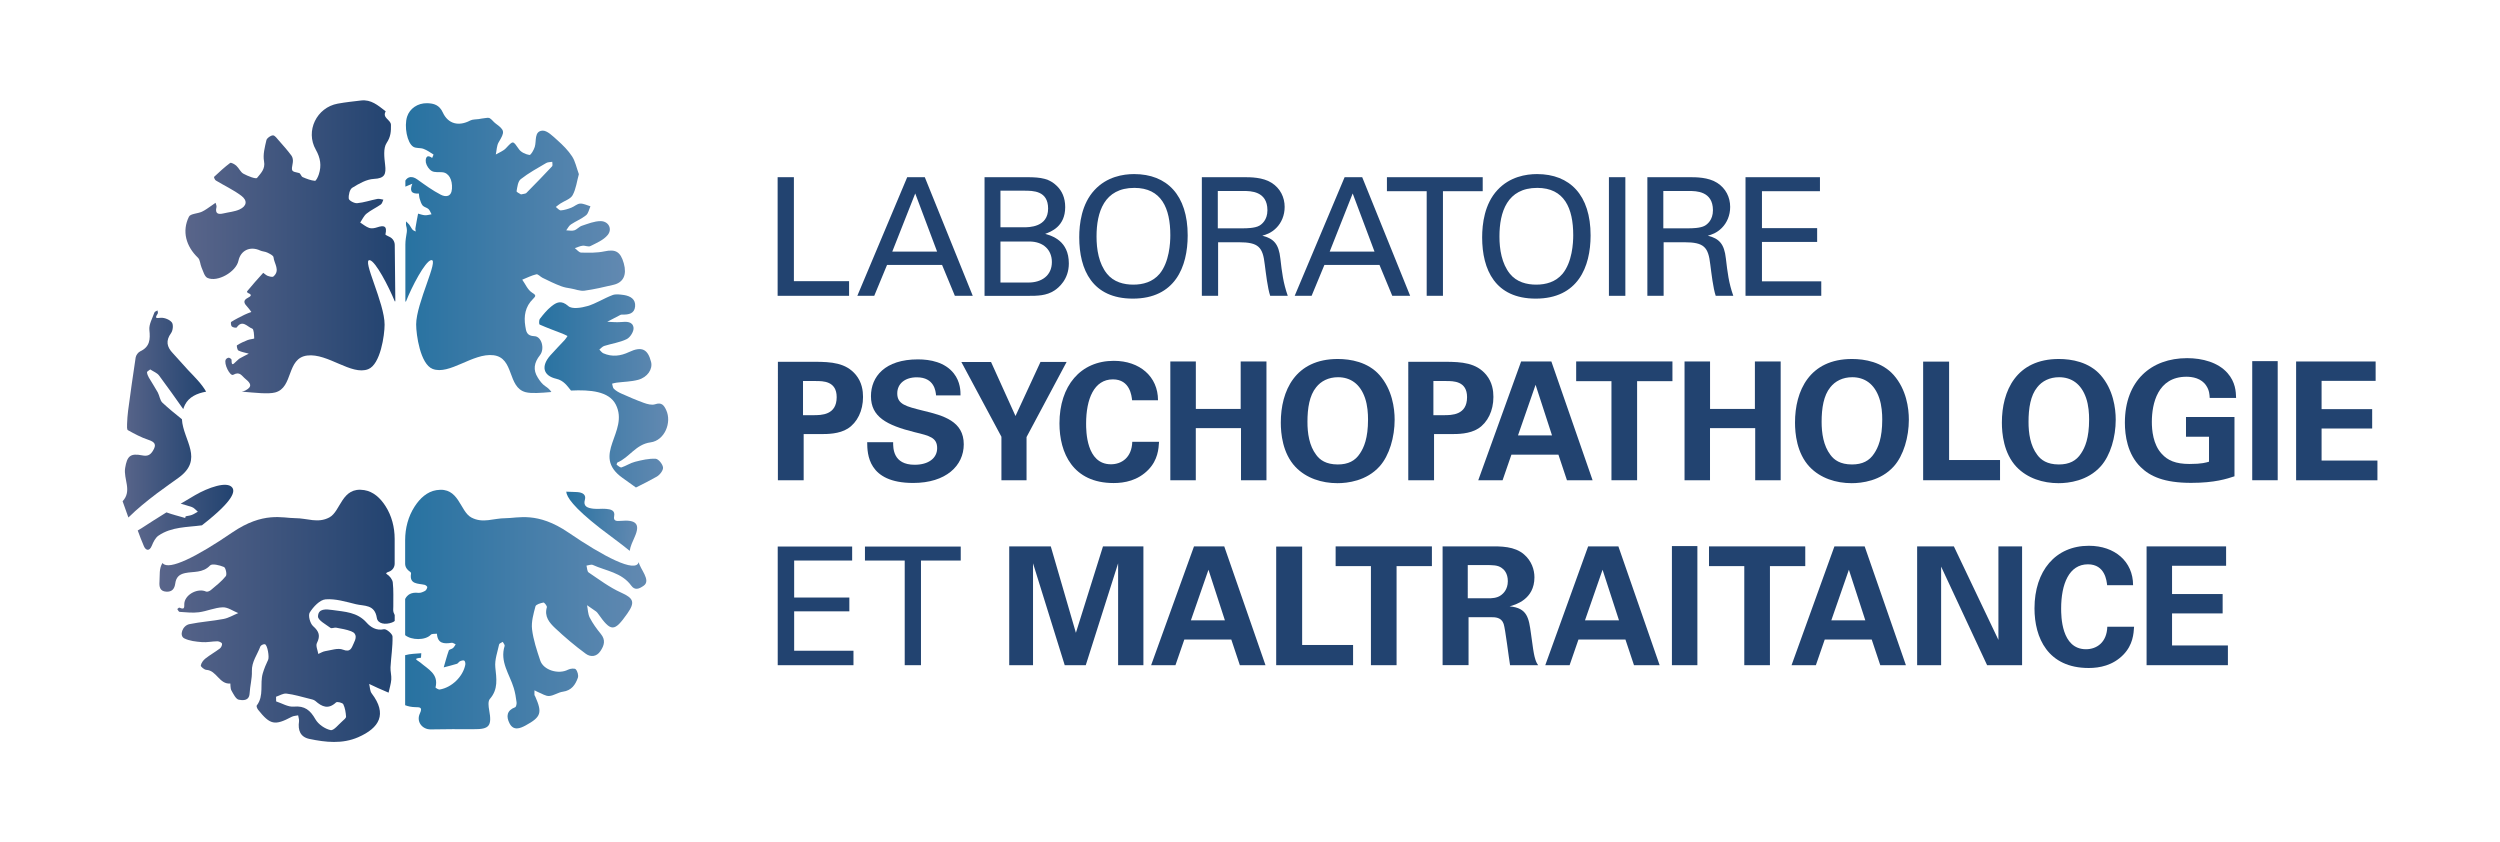 <svg xmlns="http://www.w3.org/2000/svg" xmlns:xlink="http://www.w3.org/1999/xlink" id="Layer_1" x="0px" y="0px" viewBox="0 0 570.29 192.09" style="enable-background:new 0 0 570.29 192.09;" xml:space="preserve"><style type="text/css">	.st0{fill:#224370;}	.st1{fill:url(#SVGID_1_);}	.st2{fill:url(#SVGID_00000072263227904339959440000011531151045446561667_);}	.st3{fill:url(#SVGID_00000085950579585841350970000001785932793575006869_);}	.st4{fill:url(#SVGID_00000024705135286212685250000000526031692593207709_);}	.st5{fill:url(#SVGID_00000137114315997068245810000018400296122281664188_);}	.st6{fill:url(#SVGID_00000003820993548609464960000001955061969500557987_);}	.st7{fill:url(#SVGID_00000055674630711082457650000006273988124218157500_);}	.st8{fill:url(#SVGID_00000062892819197633810730000000946160405563813305_);}	.st9{fill:url(#SVGID_00000018931110575171396020000005113598688750720145_);}	.st10{fill:url(#SVGID_00000026848880712015518550000006238071031049223045_);}	.st11{fill:url(#SVGID_00000101076470693751922030000018401946955960499647_);}	.st12{fill:url(#SVGID_00000095298336980749457470000008463227814892093095_);}	.st13{fill:url(#SVGID_00000157291964887279114370000016812913191054082697_);}	.st14{fill:url(#SVGID_00000134214631069560386400000001051596962321260194_);}	.st15{fill:url(#SVGID_00000137810634306489523790000012506092405252419215_);}	.st16{fill:url(#SVGID_00000126314315905428213000000007657791109150471569_);}	.st17{fill:#214471;}	.st18{fill:#FFFFFF;}</style><g>	<g>		<g>			<path class="st0" d="M177.39,40.42h3.71v23.72h12.59v3.34h-16.3V40.42z"></path>		</g>		<g>			<path class="st0" d="M206.95,40.42h4.01l10.94,27.06h-4.08l-2.92-7.05h-12.55l-2.92,7.05h-3.86L206.95,40.42z M203.54,57.4h10.23    l-4.99-13.27L203.54,57.4z"></path>		</g>		<g>			<path class="st0" d="M224.59,40.42h9.67c3.3,0,5.13,0.34,6.82,1.99c1.16,1.12,1.91,2.7,1.91,4.83c0,4.46-3.26,5.62-4.57,6.11    c1.57,0.45,5.4,1.57,5.4,6.75c0,3.67-2.36,5.55-3.26,6.15c-1.87,1.24-3.97,1.24-6.11,1.24h-9.86V40.42z M228.22,51.85h5.25    c1.27,0,5.62,0,5.62-4.27c0-4.08-3.41-4.08-5.47-4.08h-5.4V51.85z M228.22,64.45h6.41c2.96,0,5.32-1.57,5.32-4.68    c0-2.7-1.87-4.68-5.17-4.68h-6.56V64.45z"></path>		</g>		<g>			<path class="st0" d="M249.68,43.35c2.81-3.04,6.52-3.64,9.03-3.64c7.5,0,12.22,4.8,12.22,13.98c0,7.2-2.89,14.43-12.52,14.43    c-9.22,0-12.22-6.56-12.22-13.98C246.19,51.07,246.72,46.53,249.68,43.35z M252.53,62.46c1.54,1.91,3.86,2.47,6,2.47    c2.21,0,4.42-0.6,6-2.47c2.21-2.7,2.44-6.97,2.44-8.81c0-6.15-2.02-10.79-8.21-10.79c-6.86,0-8.62,5.51-8.62,11.06    C250.13,56.88,250.65,60.14,252.53,62.46z"></path>		</g>		<g>			<path class="st0" d="M274.16,40.42h9.67c1.39,0,4.23,0,6.22,1.27c2.02,1.27,3,3.34,3,5.51c0,1.91-0.71,3.6-1.91,4.8    c-1.16,1.16-2.36,1.54-3.19,1.76c2.59,0.67,3.75,1.84,4.12,5.21c0.37,3.19,0.64,5.51,1.69,8.51h-4.01    c-0.6-1.8-0.97-5.1-1.24-7.16c-0.45-3.94-1.39-5.06-5.92-5.06h-4.72v12.22h-3.71V40.42z M277.8,52.08h5.92    c0.41,0,2.55,0,3.56-0.6c0.52-0.3,1.84-1.27,1.84-3.52c0-4.39-3.9-4.39-5.4-4.39h-5.92V52.08z"></path>		</g>		<g>			<path class="st0" d="M306.73,40.42h4.01l10.94,27.06h-4.08l-2.92-7.05h-12.56l-2.92,7.05h-3.86L306.73,40.42z M303.32,57.4h10.23    l-4.98-13.27L303.32,57.4z"></path>		</g>		<g>			<path class="st0" d="M325.45,67.48V43.61h-9.07v-3.19h21.85v3.19h-9.07v23.87H325.45z"></path>		</g>		<g>			<path class="st0" d="M341.59,43.35c2.81-3.04,6.52-3.64,9.03-3.64c7.5,0,12.22,4.8,12.22,13.98c0,7.2-2.89,14.43-12.52,14.43    c-9.22,0-12.22-6.56-12.22-13.98C338.11,51.07,338.63,46.53,341.59,43.35z M344.44,62.46c1.54,1.91,3.86,2.47,6,2.47    c2.21,0,4.42-0.6,6-2.47c2.21-2.7,2.44-6.97,2.44-8.81c0-6.15-2.02-10.79-8.21-10.79c-6.86,0-8.62,5.51-8.62,11.06    C342.04,56.88,342.57,60.14,344.44,62.46z"></path>		</g>		<g>			<path class="st0" d="M367.02,40.42h3.75v27.06h-3.75V40.42z"></path>		</g>		<g>			<path class="st0" d="M375.79,40.42h9.67c1.39,0,4.23,0,6.22,1.27c2.02,1.27,3,3.34,3,5.51c0,1.91-0.71,3.6-1.91,4.8    c-1.16,1.16-2.36,1.54-3.19,1.76c2.59,0.67,3.75,1.84,4.12,5.21c0.38,3.19,0.64,5.51,1.69,8.51h-4.01    c-0.6-1.8-0.97-5.1-1.24-7.16c-0.45-3.94-1.39-5.06-5.92-5.06h-4.72v12.22h-3.71V40.42z M379.43,52.08h5.92    c0.41,0,2.55,0,3.56-0.6c0.52-0.3,1.84-1.27,1.84-3.52c0-4.39-3.9-4.39-5.4-4.39h-5.92V52.08z"></path>		</g>		<g>			<path class="st0" d="M398.18,40.42h16.98v3.19h-13.23v8.43h12.59v3.15h-12.59v8.99h13.53v3.3h-17.28V40.42z"></path>		</g>		<g>			<path class="st0" d="M177.45,82.53h8.36c3.9,0,7.16,0.26,9.41,2.96c1.42,1.72,1.65,3.67,1.65,5.06c0,3.15-1.31,5.81-3.45,7.2    c-1.99,1.27-4.72,1.27-6.15,1.27h-3.94v10.53h-5.88V82.53z M183.18,94.71h2.32c1.87,0,5.36,0,5.36-4.12    c0-3.67-3.11-3.67-4.76-3.67h-2.92V94.71z"></path>		</g>		<g>			<path class="st0" d="M203.74,100.89c0,1.27-0.07,5.13,4.91,5.13c3.15,0,5.13-1.5,5.13-3.79c0-2.4-1.69-2.81-5.13-3.64    c-6.45-1.61-9.97-3.52-9.97-8.21c0-4.46,3.19-8.4,10.72-8.4c2.81,0,6.15,0.64,8.17,3.19c1.54,1.95,1.54,4.12,1.54,5.02h-5.58    c-0.08-0.94-0.38-4.12-4.39-4.12c-2.7,0-4.46,1.46-4.46,3.67c0,2.51,1.99,2.96,5.88,3.94c4.68,1.12,9.29,2.4,9.29,7.68    c0,4.87-4.05,8.81-11.54,8.81c-10.38,0-10.46-6.67-10.49-9.29H203.74z"></path>		</g>		<g>			<path class="st0" d="M226.07,82.57l5.58,12.33l5.7-12.33h5.96l-9.14,17.13v9.86h-5.73v-9.93l-9.14-17.05H226.07z"></path>		</g>		<g>			<path class="st0" d="M258.25,91.3c-0.11-0.94-0.45-4.76-4.38-4.76c-4.31,0-6.11,4.5-6.11,10.08c0,1.61,0,9.29,5.66,9.29    c2.44,0,4.76-1.54,4.87-5.13h6.11c-0.11,1.61-0.26,4.12-2.44,6.37c-2.4,2.47-5.43,3.04-7.91,3.04c-9.33,0-12.37-6.9-12.37-13.6    c0-8.58,4.8-14.28,12.4-14.28c5.92,0,10.08,3.6,10.08,8.99H258.25z"></path>		</g>		<g>			<path class="st0" d="M266.98,82.46h5.81v10.83h10.23V82.46h5.88v27.1h-5.81V97.67h-10.31v11.88h-5.81V82.46z"></path>		</g>		<g>			<path class="st0" d="M305.17,81.89c2.89,0,6.86,0.67,9.52,3.67c2.89,3.3,3.45,7.53,3.45,10.19c0,3.94-1.2,8.13-3.41,10.61    c-3,3.37-7.38,3.86-9.63,3.86c-3.56,0-7.12-1.12-9.59-3.71c-2.96-3.15-3.34-7.65-3.34-10.12    C292.17,89.2,295.43,81.89,305.17,81.89z M300.26,103.78c0.82,1.12,2.21,2.17,4.91,2.17c2.36,0,3.97-0.82,5.06-2.51    c0.9-1.35,1.84-3.45,1.84-7.76c0-1.31-0.11-3.19-0.67-4.83c-1.12-3.34-3.41-4.8-6.18-4.8c-2.17,0-3.9,0.9-4.98,2.29    c-1.54,1.87-1.99,4.8-1.99,7.87C298.24,98.8,298.65,101.68,300.26,103.78z"></path>		</g>		<g>			<path class="st0" d="M321.25,82.53h8.36c3.9,0,7.16,0.26,9.41,2.96c1.42,1.72,1.65,3.67,1.65,5.06c0,3.15-1.31,5.81-3.45,7.2    c-1.99,1.27-4.72,1.27-6.15,1.27h-3.94v10.53h-5.88V82.53z M326.98,94.71h2.32c1.87,0,5.36,0,5.36-4.12    c0-3.67-3.11-3.67-4.76-3.67h-2.92V94.71z"></path>		</g>		<g>			<path class="st0" d="M353.89,82.46l9.41,27.1h-5.85l-1.95-5.85h-10.72l-2.02,5.85h-5.55l9.78-27.1H353.89z M354.04,99.32    l-3.75-11.54l-4.01,11.54H354.04z"></path>		</g>		<g>			<path class="st0" d="M367.61,86.95h-8.06v-4.5h21.96v4.5h-8.06v22.6h-5.85V86.95z"></path>		</g>		<g>			<path class="st0" d="M384.28,82.46h5.81v10.83h10.23V82.46h5.88v27.1h-5.81V97.67h-10.31v11.88h-5.81V82.46z"></path>		</g>		<g>			<path class="st0" d="M422.47,81.89c2.89,0,6.86,0.67,9.52,3.67c2.89,3.3,3.45,7.53,3.45,10.19c0,3.94-1.2,8.13-3.41,10.61    c-3,3.37-7.38,3.86-9.63,3.86c-3.56,0-7.12-1.12-9.59-3.71c-2.96-3.15-3.34-7.65-3.34-10.12    C409.47,89.2,412.73,81.89,422.47,81.89z M417.56,103.78c0.82,1.12,2.21,2.17,4.91,2.17c2.36,0,3.97-0.82,5.06-2.51    c0.9-1.35,1.84-3.45,1.84-7.76c0-1.31-0.11-3.19-0.67-4.83c-1.12-3.34-3.41-4.8-6.18-4.8c-2.17,0-3.9,0.9-4.99,2.29    c-1.54,1.87-1.99,4.8-1.99,7.87C415.54,98.8,415.95,101.68,417.56,103.78z"></path>		</g>		<g>			<path class="st0" d="M438.7,82.49h5.92v22.45h11.62v4.61H438.7V82.49z"></path>		</g>		<g>			<path class="st0" d="M469.66,81.89c2.89,0,6.86,0.67,9.52,3.67c2.89,3.3,3.45,7.53,3.45,10.19c0,3.94-1.2,8.13-3.41,10.61    c-3,3.37-7.38,3.86-9.63,3.86c-3.56,0-7.12-1.12-9.59-3.71c-2.96-3.15-3.34-7.65-3.34-10.12    C456.66,89.2,459.92,81.89,469.66,81.89z M464.75,103.78c0.82,1.12,2.21,2.17,4.91,2.17c2.36,0,3.97-0.82,5.06-2.51    c0.9-1.35,1.84-3.45,1.84-7.76c0-1.31-0.11-3.19-0.67-4.83c-1.12-3.34-3.41-4.8-6.18-4.8c-2.17,0-3.9,0.9-4.98,2.29    c-1.54,1.87-1.99,4.8-1.99,7.87C462.73,98.8,463.14,101.68,464.75,103.78z"></path>		</g>		<g>			<path class="st0" d="M504.07,90.78c-0.04-0.71-0.07-1.69-0.75-2.74c-1.12-1.8-3.26-2.1-4.54-2.1c-6.6,0-7.91,6.15-7.91,10.31    c0,1.84,0.26,5.13,2.25,7.27c1.35,1.5,3.15,2.32,6.37,2.32c2.81,0,3.79-0.34,4.42-0.52v-5.7h-5.25v-4.5h11.06v13.53    c-1.69,0.56-4.46,1.5-9.89,1.5c-6.18,0-9.37-1.5-11.51-3.6c-3.04-2.96-3.6-7.27-3.6-10.12c0-9.59,6-14.73,14.2-14.73    c3.49,0,7.08,0.97,9.22,3.41c1.8,2.06,1.91,4.2,1.95,5.66H504.07z"></path>		</g>		<g>			<path class="st0" d="M513.77,82.38h5.81v27.17h-5.81V82.38z"></path>		</g>		<g>			<path class="st0" d="M523.78,82.46h18.14v4.42h-12.33v6.45h11.54v4.42h-11.54v7.31h12.74v4.5h-18.55V82.46z"></path>		</g>		<g>			<path class="st0" d="M177.41,124.68h16.98v3.19h-13.23v8.43h12.59v3.15h-12.59v8.99h13.53v3.3h-17.28V124.68z"></path>		</g>		<g>			<path class="st0" d="M206.38,151.74v-23.87h-9.07v-3.19h21.85v3.19h-9.07v23.87H206.38z"></path>		</g>		<g>			<path class="st0" d="M230.22,124.64h9.48l5.73,19.71l6.18-19.71h9.22v27.1h-5.77V128.5l-7.38,23.24h-4.8l-7.23-23.24v23.24h-5.43    V124.64z"></path>		</g>		<g>			<path class="st0" d="M279.27,124.64l9.41,27.1h-5.85l-1.95-5.85h-10.72l-2.02,5.85h-5.55l9.78-27.1H279.27z M279.42,141.51    l-3.75-11.54l-4.01,11.54H279.42z"></path>		</g>		<g>			<path class="st0" d="M291.12,124.68h5.92v22.45h11.62v4.61h-17.54V124.68z"></path>		</g>		<g>			<path class="st0" d="M312.74,129.14h-8.06v-4.5h21.96v4.5h-8.06v22.6h-5.85V129.14z"></path>		</g>		<g>			<path class="st0" d="M329.08,124.64h10.38c3-0.04,6.03-0.04,8.21,1.84c1.69,1.46,2.36,3.45,2.36,5.21c0,5.06-4.35,6.26-5.66,6.63    c4.08,0.37,4.38,2.7,4.87,6.22c0.41,3.19,0.64,4.5,0.82,5.25c0.3,1.2,0.52,1.5,0.82,1.95h-6.41c-0.26-1.5-1.09-8.36-1.46-9.41    c-0.52-1.54-1.95-1.54-2.92-1.54H335v10.94h-5.92V124.64z M334.81,136.48h4.69c0.67,0,2.02,0,2.96-0.75    c0.41-0.3,1.5-1.24,1.5-3.15c0-1.84-0.9-2.7-1.42-3.04c-0.9-0.64-1.99-0.64-3.82-0.64h-3.9V136.48z"></path>		</g>		<g>			<path class="st0" d="M369.18,124.64l9.41,27.1h-5.85l-1.95-5.85h-10.72l-2.02,5.85h-5.55l9.78-27.1H369.18z M369.32,141.51    l-3.75-11.54l-4.01,11.54H369.32z"></path>		</g>		<g>			<path class="st0" d="M381.39,124.57h5.81v27.17h-5.81V124.57z"></path>		</g>		<g>			<path class="st0" d="M397.91,129.14h-8.06v-4.5h21.96v4.5h-8.06v22.6h-5.85V129.14z"></path>		</g>		<g>			<path class="st0" d="M425.36,124.64l9.41,27.1h-5.85l-1.95-5.85h-10.72l-2.02,5.85h-5.55l9.78-27.1H425.36z M425.51,141.51    l-3.75-11.54l-4.01,11.54H425.51z"></path>		</g>		<g>			<path class="st0" d="M437.31,124.64h8.4l10.16,21.33v-21.33h5.4v27.1h-7.98l-10.49-22.49v22.49h-5.47V124.64z"></path>		</g>		<g>			<path class="st0" d="M480.67,133.49c-0.11-0.94-0.45-4.76-4.38-4.76c-4.31,0-6.11,4.5-6.11,10.08c0,1.61,0,9.29,5.66,9.29    c2.44,0,4.76-1.54,4.87-5.13h6.11c-0.11,1.61-0.26,4.12-2.44,6.37c-2.4,2.47-5.43,3.04-7.91,3.04c-9.33,0-12.37-6.9-12.37-13.6    c0-8.58,4.8-14.28,12.41-14.28c5.92,0,10.08,3.6,10.08,8.99H480.67z"></path>		</g>		<g>			<path class="st0" d="M489.67,124.64h18.14v4.42h-12.33v6.45h11.54v4.42h-11.54v7.31h12.74v4.5h-18.55V124.64z"></path>		</g>	</g>	<g>		<g>			<g>				<linearGradient id="SVGID_1_" gradientUnits="userSpaceOnUse" x1="122.981" y1="89.189" x2="152.441" y2="89.189">					<stop offset="0" style="stop-color:#2772A1"></stop>					<stop offset="1" style="stop-color:#6289B1"></stop>				</linearGradient>				<path class="st1" d="M139.74,67.31c-1.96,0.73-3.75,1.93-5.74,2.51c-1.38,0.41-3.52,0.74-4.35,0.01     c-1.64-1.46-2.73-0.86-3.91,0.09c-0.98,0.79-1.8,1.8-2.58,2.81c-0.23,0.3-0.22,1.24-0.05,1.31c1.71,0.76,3.48,1.4,5.23,2.08     c0.38,0.15,0.75,0.35,1.12,0.53c-0.21,0.3-0.38,0.63-0.63,0.89c-1.09,1.19-2.24,2.33-3.31,3.55c-2.12,2.42-1.67,4.61,1.39,5.32     c1.66,0.38,2.46,1.59,3.34,2.68c4.38-0.21,8.67,0.15,10.22,3.19c3.17,6.23-5.8,11.51,1.54,16.74c0.93,0.66,1.97,1.4,3.06,2.19     c1.6-0.77,3.17-1.61,4.73-2.47c0.7-0.39,1.52-1.43,1.45-2.1c-0.07-0.75-1.05-1.96-1.69-1.99c-1.55-0.08-3.15,0.3-4.69,0.69     c-1.07,0.27-2.03,0.93-3.08,1.28c-0.29,0.09-0.76-0.34-1.11-0.59c-0.05-0.03,0.07-0.49,0.19-0.54c2.72-1.15,4.18-4.14,7.54-4.58     c3.19-0.42,4.88-4.51,3.57-7.35c-0.52-1.13-1.05-1.85-2.54-1.34c-0.74,0.25-1.77-0.03-2.57-0.32c-1.75-0.63-3.46-1.38-5.17-2.14     c-0.6-0.27-1.19-0.61-1.66-1.06c-0.27-0.25-0.28-0.78-0.41-1.18c0.34-0.08,0.68-0.19,1.03-0.23c1.63-0.21,3.31-0.22,4.89-0.64     c2.17-0.58,3.39-2.46,2.97-4.1c-0.74-2.91-2.12-3.61-5.01-2.25c-1.97,0.93-3.87,1.16-5.86,0.3c-0.37-0.16-0.62-0.56-0.93-0.85     c0.37-0.29,0.7-0.71,1.13-0.84c1.71-0.54,3.55-0.78,5.13-1.56c0.79-0.39,1.65-1.78,1.54-2.6c-0.19-1.46-1.64-1.4-2.92-1.28     c-1.01,0.09-2.04-0.04-3.07-0.07c1.01-0.53,2.02-1.06,3.03-1.58c0.13-0.06,0.3-0.06,0.45-0.06c1.38,0.04,2.71-0.2,2.87-1.84     c0.16-1.68-1.08-2.38-2.53-2.62C141.5,67.19,140.5,67.02,139.74,67.31z"></path>			</g>			<g>									<linearGradient id="SVGID_00000157303589210223387820000006856215578377542845_" gradientUnits="userSpaceOnUse" x1="27.959" y1="94.425" x2="47.004" y2="94.425">					<stop offset="0" style="stop-color:#59658A"></stop>					<stop offset="1" style="stop-color:#224370"></stop>				</linearGradient>				<path style="fill:url(#SVGID_00000157303589210223387820000006856215578377542845_);" d="M29.29,118.05     c1.97-1.95,4.25-3.8,6.44-5.45c0,0,0-0.01,0-0.01c0.11-0.1,0.24-0.19,0.38-0.27c1.64-1.22,3.21-2.33,4.54-3.28     c6.01-4.27,1.11-8.58,0.85-13.41c-1.51-1.21-3.02-2.44-4.44-3.76c-0.58-0.54-0.66-1.6-1.07-2.36c-0.64-1.16-1.38-2.26-2.05-3.41     c-0.21-0.36-0.37-0.78-0.41-1.19c-0.01-0.15,0.38-0.35,0.74-0.64c0.71,0.48,1.56,0.78,2.01,1.38c1.88,2.53,3.7,5.09,5.52,7.67     c0.11-0.33,0.24-0.67,0.41-1.01c0.88-1.72,2.65-2.58,4.81-2.97c-1.03-1.81-2.62-3.35-4.13-4.94c-1.19-1.25-2.28-2.59-3.47-3.84     c-1.37-1.44-1.66-2.83-0.4-4.57c0.43-0.59,0.57-1.92,0.19-2.43c-0.48-0.64-1.65-1.11-2.48-1.07c-1.08,0.07-1.51,0.23-0.75-0.96     c0.11-0.16-0.02-0.48-0.05-0.72c-0.24,0.15-0.63,0.26-0.7,0.47c-0.46,1.32-1.29,2.71-1.15,4c0.23,2.17,0.1,3.84-2.1,4.87     c-0.47,0.22-0.95,0.88-1.03,1.39c-0.63,4.05-1.18,8.12-1.73,12.18c-0.13,0.99-0.19,1.99-0.23,2.99     c-0.02,0.49-0.06,1.29,0.19,1.42c1.5,0.83,3.03,1.66,4.64,2.19c1.57,0.52,1.94,1.11,1.04,2.55c-0.57,0.9-1.18,1.26-2.4,1.01     c-2.75-0.55-3.46,0.17-3.91,2.87c-0.42,2.52,1.65,5.22-0.58,7.59C28.41,115.57,28.85,116.81,29.29,118.05z"></path>			</g>		</g>		<g>			<g>									<linearGradient id="SVGID_00000075875410564685547480000015370453363376870538_" gradientUnits="userSpaceOnUse" x1="92.436" y1="139.055" x2="147.501" y2="139.055">					<stop offset="0" style="stop-color:#2772A1"></stop>					<stop offset="1" style="stop-color:#6289B1"></stop>				</linearGradient>				<path style="fill:url(#SVGID_00000075875410564685547480000015370453363376870538_);" d="M129.68,121.49     c-7.11-4.86-11.54-3.28-14.35-3.28s-5.15,1.25-7.81-0.16c-2.65-1.41-2.78-7.08-7.96-6.24c-2.13,0.34-3.75,1.85-4.97,3.73     c-1.48,2.28-2.17,4.98-2.17,7.7v5.36c0,0.75,0.45,1.39,1.08,1.8c0.19,0.12,0.29,0.28,0.26,0.48c-0.41,2.47,1.63,2.19,3.1,2.53     c0.25,0.06,0.64,0.38,0.61,0.54c-0.05,0.31-0.26,0.71-0.52,0.85c-0.45,0.24-1.01,0.49-1.49,0.44c-1.64-0.19-2.54,0.41-3.04,1.4     v8.25c1.44,1.18,4.61,1.23,5.85-0.09c0.26-0.28,0.92-0.17,1.4-0.24c0.15,2.26,1.6,2.36,3.35,2.07c0.28-0.05,0.62,0.23,0.93,0.36     c-0.2,0.29-0.36,0.63-0.62,0.85c-0.28,0.24-0.85,0.29-0.95,0.55c-0.45,1.26-0.78,2.56-1.16,3.85c1.01-0.27,2.02-0.5,3.02-0.82     c0.26-0.08,0.42-0.46,0.68-0.57c0.31-0.14,0.78-0.29,0.99-0.15c0.2,0.14,0.29,0.65,0.23,0.96c-0.53,2.69-3.09,5.18-5.83,5.63     c-0.3,0.05-0.97-0.39-0.96-0.47c0.77-3.09-1.73-4.17-3.47-5.69c-0.54-0.47-1.9-0.92,0.13-1.08c0.05,0,0.06-0.68,0.09-1.04     c-1.23,0.12-2.51,0.11-3.68,0.45v11.41c0.7,0.28,1.49,0.42,2.24,0.44c1.12,0.02,1.81-0.02,1.11,1.47     c-0.85,1.83,0.53,3.64,2.51,3.61c3.26-0.05,6.52-0.08,9.78-0.05c3.57,0.04,4.19-0.74,3.53-4.34c-0.15-0.83-0.3-2.04,0.15-2.55     c1.96-2.23,1.51-4.64,1.25-7.24c-0.17-1.7,0.5-3.48,0.87-5.21c0.05-0.24,0.54-0.39,0.83-0.58c0.15,0.31,0.5,0.69,0.43,0.92     c-1.15,3.62,1.13,6.46,2.08,9.61c0.32,1.05,0.5,2.15,0.64,3.25c0.05,0.37-0.1,1.06-0.33,1.14c-1.93,0.72-2.06,2.12-1.29,3.64     c0.9,1.79,2.41,1.2,3.68,0.51c3.54-1.93,3.83-2.89,2.22-6.56c-0.06-0.14-0.19-0.27-0.2-0.4c-0.02-0.35,0-0.7,0.01-1.06     c0.29,0.14,0.58,0.32,0.88,0.44c0.82,0.32,1.67,0.92,2.47,0.86c1.06-0.07,2.06-0.84,3.13-0.98c1.96-0.27,2.85-1.59,3.41-3.17     c0.19-0.55-0.07-1.49-0.48-1.94c-0.26-0.28-1.26-0.17-1.76,0.09c-2.15,1.13-5.6,0.13-6.34-2.09c-0.78-2.34-1.58-4.72-1.87-7.13     c-0.2-1.7,0.33-3.53,0.78-5.23c0.12-0.44,1.16-0.74,1.82-0.87c0.2-0.04,0.87,0.8,0.78,1.08c-0.63,2.11,0.6,3.54,1.88,4.75     c2.21,2.08,4.54,4.05,6.99,5.85c1.05,0.77,2.44,0.77,3.36-0.62c0.86-1.29,1.22-2.51,0.08-3.9c-0.95-1.15-1.84-2.39-2.53-3.72     c-0.42-0.83-0.42-1.88-0.61-2.83c0.69,0.48,1.38,0.94,2.06,1.43c0.18,0.13,0.32,0.32,0.45,0.5c2.96,4.2,3.7,4.2,6.67-0.02     c1.83-2.6,1.44-3.51-1.42-4.79c-2.63-1.18-4.99-2.97-7.4-4.59c-0.35-0.23-0.34-1.02-0.49-1.56c0.48-0.06,1.06-0.32,1.43-0.16     c3.02,1.38,6.59,1.71,8.78,4.72c0.78,1.08,1.7,0.85,2.87,0c1.69-1.24-0.87-3.78-1.16-5.36     C145.01,130.82,137.54,126.86,129.68,121.49z"></path>			</g>			<g>				<g>											<linearGradient id="SVGID_00000003815801224163439210000013626390568839632015_" gradientUnits="userSpaceOnUse" x1="36.377" y1="140.472" x2="90.039" y2="140.472">						<stop offset="0" style="stop-color:#59658A"></stop>						<stop offset="1" style="stop-color:#224370"></stop>					</linearGradient>					<path style="fill:url(#SVGID_00000003815801224163439210000013626390568839632015_);" d="M74.27,136.72      c2.26-0.18,4.64,0.55,6.92,1.11c1.87,0.46,4.29-0.01,4.77,3.12c0.21,1.38,1.96,1.61,3.44,1.06c0.3-0.11,0.5-0.23,0.64-0.36      v-1.35c-0.1-0.21-0.2-0.42-0.27-0.63c-0.13-0.41-0.04-0.89-0.05-1.33c-0.02-1.83,0.08-3.67-0.12-5.48      c-0.08-0.69-0.74-1.51-1.36-1.89c-0.3-0.18-0.08-0.37,0.41-0.53c0.81-0.26,1.38-0.99,1.38-1.85l0-5.65      c0-2.64-0.66-5.26-2.09-7.49c-1.18-1.84-2.76-3.31-4.86-3.65c-5.18-0.83-5.31,4.84-7.96,6.24c-2.65,1.4-5,0.16-7.81,0.16      s-7.23-1.58-14.35,3.28c-8.17,5.59-14.4,8.66-15.82,7.03c-0.03-0.03-0.05-0.07-0.06-0.1c-0.84,1.27-0.59,2.81-0.7,4.28      c-0.08,1.06,0.04,2.19,1.54,2.28c1.33,0.08,1.89-0.65,2.06-1.87c0.18-1.3,0.78-2.06,2.24-2.37c1.91-0.41,4.05,0.03,5.7-1.74      c0.46-0.49,2.19-0.06,3.17,0.35c0.39,0.16,0.73,1.7,0.42,2.09c-0.96,1.2-2.21,2.17-3.4,3.17c-0.28,0.24-0.84,0.47-1.1,0.35      c-1.76-0.83-4.6,0.51-4.94,2.52c-0.13,0.78,0.3,1.8-1.16,1.14c-0.09-0.04-0.31,0.21-0.47,0.33c0.17,0.23,0.33,0.63,0.52,0.64      c1.47,0.09,2.97,0.28,4.41,0.09c1.84-0.24,3.62-1.07,5.45-1.13c1.16-0.04,2.35,0.85,3.53,1.32c-1.12,0.46-2.2,1.12-3.36,1.34      c-2.57,0.49-5.22,0.65-7.78,1.18c-1.61,0.33-2.37,2.64-1.18,3.24c1.19,0.6,2.67,0.75,4.03,0.86c1.16,0.1,2.34-0.18,3.52-0.19      c0.37,0,0.98,0.26,1.06,0.53c0.09,0.3-0.18,0.88-0.48,1.11c-1.07,0.81-2.26,1.47-3.31,2.3c-0.48,0.38-0.95,1.01-1.04,1.58      c-0.04,0.28,0.8,0.97,1.27,1c2.35,0.13,2.94,3.33,5.47,3.12c0.02,0-0.02,1.11,0.23,1.56c0.46,0.81,1.02,2,1.7,2.13      c0.78,0.14,2.35,0.38,2.46-1.43c0.09-1.7,0.58-3.39,0.52-5.07c-0.07-2.18,1.25-3.79,1.93-5.65c0.1-0.27,0.74-0.58,1.03-0.51      c0.61,0.16,1.04,2.95,0.75,3.54c-0.48,0.99-0.9,2.02-1.22,3.08c-0.72,2.39,0.34,5.12-1.38,7.36c-0.12,0.15,0.1,0.71,0.31,0.97      c2.75,3.45,3.79,3.66,7.66,1.61c0.43-0.23,0.98-0.23,1.47-0.34c0.07,0.47,0.26,0.95,0.2,1.4c-0.28,1.98,0.28,3.54,2.35,3.98      c3.72,0.78,7.51,1.2,11.14-0.38c4.88-2.13,6.68-5.29,3.09-10c-0.42-0.55-0.39-1.43-0.58-2.16c0.67,0.32,1.33,0.64,2.01,0.94      c0.8,0.36,1.61,0.7,2.42,1.05c0.22-1,0.54-1.99,0.62-3c0.07-0.92-0.23-1.87-0.18-2.79c0.13-2.35,0.52-4.69,0.46-7.02      c-0.01-0.6-1.42-1.78-1.95-1.66c-1.76,0.39-3.08-0.51-3.95-1.49c-2.15-2.44-4.98-2.48-7.77-2.89c-1.48-0.21-3.29-0.4-3.33,1.47      c-0.02,0.86,1.79,1.81,2.85,2.6c0.27,0.2,0.88-0.12,1.31-0.04c1.14,0.21,2.31,0.4,3.39,0.81c1.54,0.58,1.07,1.8,0.57,2.82      c-0.45,0.92-0.65,2.08-2.43,1.38c-1.13-0.45-2.69,0.13-4.05,0.34c-0.55,0.09-1.05,0.42-1.57,0.64      c-0.13-0.83-0.63-1.86-0.32-2.48c0.83-1.66,0.51-2.65-0.87-3.87c-0.69-0.61-1.18-2.47-0.76-3.11      C71.49,138.4,72.96,136.83,74.27,136.72z M71.94,159.9c1.52,1.35,2.96,1.98,4.72,0.33c0.24-0.23,1.47,0.07,1.65,0.42      c0.41,0.84,0.56,1.86,0.63,2.82c0.02,0.32-0.48,0.72-0.81,1.01c-0.9,0.77-1.99,2.23-2.72,2.07c-1.29-0.28-2.79-1.31-3.45-2.46      c-1.18-2.07-2.43-3.13-4.96-2.9c-1.29,0.12-2.67-0.76-4.01-1.19c0-0.36-0.01-0.71-0.02-1.06c0.79-0.26,1.62-0.81,2.38-0.72      c1.73,0.21,3.43,0.73,5.13,1.15C70.97,159.51,71.58,159.58,71.94,159.9z"></path>				</g>			</g>		</g>		<g>			<g>									<linearGradient id="SVGID_00000139985154247788561970000009682554233074832270_" gradientUnits="userSpaceOnUse" x1="42.349" y1="56.272" x2="90.181" y2="56.272">					<stop offset="0" style="stop-color:#59658A"></stop>					<stop offset="1" style="stop-color:#224370"></stop>				</linearGradient>				<path style="fill:url(#SVGID_00000139985154247788561970000009682554233074832270_);" d="M84.35,59.35     c1.32,0.22,4.32,6.02,5.69,9.36c0.03,0.08,0.14,0.05,0.14-0.03l-0.13-12.8c-0.01-0.8-0.48-1.52-1.2-1.85     c-0.49-0.23-0.95-0.46-0.93-0.55c0.46-1.99-0.34-2.14-1.92-1.61c-0.55,0.18-1.25,0.31-1.77,0.13c-0.73-0.25-1.37-0.79-2.04-1.22     c-0.01-0.01-0.01-0.02-0.01-0.03c0.47-0.69,0.82-1.52,1.44-2.02c1-0.81,2.21-1.35,3.26-2.09c0.3-0.21,0.39-0.73,0.57-1.1     c-0.46-0.06-0.96-0.25-1.39-0.16c-1.54,0.3-3.04,0.83-4.59,0.97c-0.64,0.06-1.86-0.6-1.91-1.03c-0.09-0.82,0.21-2.13,0.8-2.49     c1.51-0.93,3.25-1.94,4.94-2.02c2.5-0.12,2.8-1.1,2.55-3.22c-0.19-1.66-0.46-3.78,0.35-4.99c0.96-1.43,1-2.66,0.98-4.11     c-0.01-1.19-2.06-1.57-1.2-3.09c0-0.01-0.11-0.09-0.17-0.14c-1.61-1.24-3.17-2.6-5.43-2.34c-1.78,0.21-3.57,0.4-5.33,0.72     c-4.81,0.87-7.44,6.24-5.01,10.51c1.06,1.87,1.33,3.63,0.7,5.59c-0.18,0.57-0.64,1.54-0.9,1.51c-0.95-0.09-1.9-0.46-2.8-0.85     c-0.34-0.15-0.49-0.86-0.81-0.93c-1.84-0.4-1.81-0.36-1.44-2.39c0.09-0.5-0.01-1.18-0.3-1.57c-0.89-1.21-1.9-2.33-2.89-3.46     c-0.41-0.46-0.91-1.19-1.34-1.17c-0.53,0.02-1.38,0.62-1.49,1.1c-0.36,1.57-0.83,3.29-0.54,4.81c0.34,1.8-0.79,2.77-1.59,3.79     c-0.25,0.32-2.13-0.41-3.11-0.95c-0.67-0.37-1.02-1.28-1.63-1.83c-0.37-0.34-1.19-0.78-1.4-0.63c-1.29,0.96-2.48,2.07-3.67,3.18     c-0.07,0.07,0.17,0.68,0.4,0.82c1.93,1.17,4.01,2.13,5.81,3.48c1.47,1.1,1.26,2.37-0.4,3.13c-1.12,0.51-2.44,0.61-3.66,0.9     c-1.23,0.29-1.97,0.07-1.6-1.44c0.07-0.29-0.13-0.65-0.21-0.98c-0.28,0.2-0.56,0.41-0.85,0.6c-0.74,0.49-1.45,1.06-2.25,1.43     c-0.98,0.46-2.62,0.44-2.97,1.14c-1.64,3.32-0.67,6.76,2.06,9.37c0.51,0.49,0.49,1.51,0.82,2.24c0.37,0.83,0.66,2.03,1.33,2.35     c2.3,1.07,6.55-1.39,7.08-3.9c0.51-2.39,2.67-3.4,4.94-2.35c0.51,0.24,1.14,0.23,1.65,0.48c0.53,0.26,1.37,0.65,1.41,1.06     c0.14,1.46,1.59,3-0.02,4.39c-0.23,0.2-0.91,0-1.33-0.15c-0.36-0.13-0.91-0.66-0.99-0.68c-0.01,0-0.01,0.01-0.02,0.01     c-1.27,1.37-2.49,2.8-3.69,4.23c-0.03,0.04,0.1,0.31,0.21,0.35c0.97,0.37,0.78,0.71,0,1.1c-1.29,0.64-0.8,1.36-0.09,2.11     c0.32,0.34,0.58,0.73,0.86,1.1c0.01,0.01,0,0.03-0.01,0.03c-0.52,0.21-1.05,0.38-1.54,0.63c-1.03,0.51-2.06,1.02-3.03,1.63     c-0.14,0.09-0.07,0.86,0.14,1.05c0.25,0.23,1.02,0.36,1.12,0.21c1.31-1.88,2.45-0.09,3.53,0.27c0.39,0.13,0.42,1.45,0.46,2.24     c0,0.01,0,0.01,0,0.01c-0.05,0.09-1.01,0.17-1.49,0.36c-0.84,0.33-1.68,0.71-2.44,1.2c-0.12,0.07,0.06,1.06,0.32,1.19     c0.71,0.35,1.54,0.49,2.32,0.7c0.02,0,0.02,0.03,0,0.04c-0.69,0.36-1.38,0.7-2.05,1.08c-0.26,0.15-0.44,0.41-0.69,0.59     c-0.47,0.34-1.19,1.56-1.14-0.29c0-0.17-0.41-0.46-0.63-0.48c-0.23-0.01-0.58,0.21-0.69,0.42c-0.51,0.93,0.98,3.87,1.69,3.48     c1.54-0.85,1.91,0.22,2.8,0.94c1.33,1.09,1.54,1.77,0.05,2.6c-0.27,0.15-0.57,0.24-0.89,0.3c3.14,0.26,6.02,0.6,7.6,0.19     c4.22-1.09,2.53-7.84,7.34-8.43c4.68-0.57,10.07,4.61,13.89,3.12c2.81-1.09,3.75-7.8,3.75-10.15     C87.78,69.19,82.47,59.04,84.35,59.35z"></path>			</g>			<g>				<g>											<linearGradient id="SVGID_00000132074635990285517290000013178850073060759998_" gradientUnits="userSpaceOnUse" x1="92.436" y1="56.621" x2="142.562" y2="56.621">						<stop offset="0" style="stop-color:#2772A1"></stop>						<stop offset="1" style="stop-color:#6289B1"></stop>					</linearGradient>					<path style="fill:url(#SVGID_00000132074635990285517290000013178850073060759998_);" d="M142.3,60.08      c-0.76-2.71-1.91-3.28-4.42-2.74c-1.72,0.37-3.54,0.32-5.31,0.28c-0.49-0.01-0.96-0.66-1.44-1.01      c0.59-0.19,1.16-0.49,1.77-0.56c0.58-0.07,1.32,0.32,1.77,0.09c1.4-0.71,3-1.37,3.95-2.53c1.14-1.38,0.19-3.17-1.62-3.17      c-1.43,0-2.87,0.6-4.27,1.06c-0.62,0.2-1.1,0.84-1.72,1.04c-0.56,0.18-1.22,0.01-1.84,0c0.35-0.46,0.6-1.04,1.06-1.34      c1.12-0.75,2.41-1.25,3.45-2.09c0.54-0.43,0.69-1.35,1.01-2.05c-0.79-0.23-1.59-0.66-2.36-0.62c-0.69,0.04-1.32,0.68-2.02,0.94      c-0.76,0.29-1.56,0.56-2.37,0.61c-0.37,0.02-0.77-0.5-1.15-0.78c0.34-0.26,0.68-0.55,1.04-0.78c0.95-0.63,2.31-1.02,2.79-1.9      c0.78-1.42,0.97-3.15,1.43-4.8c-0.55-1.52-0.82-2.94-1.55-4.06c-0.89-1.36-2.09-2.56-3.31-3.65c-1.05-0.93-2.39-2.32-3.49-2.22      c-1.88,0.17-1.29,2.35-1.71,3.71c-0.22,0.71-0.9,1.89-1.21,1.84c-0.86-0.14-1.91-0.61-2.39-1.3c-1.42-2.02-1.28-2.04-3-0.22      c-0.6,0.63-1.52,0.95-2.29,1.41c0.21-0.94,0.19-2.01,0.66-2.8c1.42-2.37,1.42-2.72-0.71-4.28c-0.48-0.35-0.83-0.9-1.33-1.2      c-0.29-0.17-0.77-0.05-1.16-0.01c-0.45,0.04-0.9,0.14-1.35,0.21c-0.65,0.1-1.39,0.04-1.95,0.33c-2.58,1.37-5.03,0.82-6.25-1.84      c-0.78-1.7-2.03-2.08-3.59-2.11c-2.15-0.04-3.96,1.23-4.55,3.06c-0.71,2.22-0.01,6.02,1.43,6.89c0.63,0.38,1.57,0.19,2.3,0.46      c0.81,0.3,1.55,0.82,2.28,1.29c0.05,0.03-0.19,0.51-0.3,0.79c-1.55-1.14-1.52,0.62-1.43,1.04c0.15,0.73,0.71,1.58,1.35,1.94      c0.64,0.37,1.59,0.2,2.41,0.28c1.48,0.13,2.33,1.72,2.19,3.77c-0.13,1.91-1.47,1.91-2.54,1.36c-1.89-0.97-3.63-2.25-5.37-3.49      c-1.11-0.8-2.12-0.71-2.72,0.26v1.37c0.01,0.01,0.01,0.01,0.02,0.01c0.52-0.2,1.05-0.44,1.57-0.66      c-0.6,1.48-0.37,2.38,1.49,2.23c0.02,0,0.05,0.77,0.17,1.15c0.18,0.55,0.34,1.16,0.69,1.59c0.32,0.37,0.96,0.46,1.33,0.8      c0.32,0.3,0.47,0.79,0.7,1.2c-0.5,0.08-1.01,0.25-1.5,0.22c-0.53-0.03-1.05-0.24-1.57-0.37c-0.21,1.11-0.43,2.22-0.61,3.34      c-0.04,0.24,0.05,0.5,0.08,0.74c-0.25-0.14-0.56-0.22-0.73-0.42c-0.29-0.34-0.47-0.77-0.74-1.13c-0.21-0.28-0.5-0.51-0.75-0.76      c0.01,0.35-0.05,0.72,0.04,1.04c0.16,0.54,0.19,1.02,0.13,1.43c-0.15,0.94-0.32,1.87-0.32,2.82l0,12.93      c0,0.08,0.12,0.11,0.15,0.03c1.27-3.24,4.35-9.19,5.74-9.42c1.87-0.31-3.43,9.84-3.43,14.67c0,2.35,0.94,9.05,3.75,10.15      c3.83,1.49,9.21-3.69,13.89-3.12c4.8,0.59,3.12,7.34,7.34,8.43c1.29,0.33,3.43,0.18,5.87-0.04c-0.3-0.47-0.76-0.92-1.41-1.34      c-0.69-0.45-1.23-1.2-1.68-1.92c-1.15-1.8-0.86-3.44,0.48-5.14c1.16-1.47,0.36-4.28-1.24-4.33c-1.8-0.06-1.91-1.08-2.1-2.28      c-0.38-2.34-0.01-4.49,1.75-6.21c0.73-0.72,0.71-0.87-0.25-1.48c-0.96-0.61-1.48-1.92-2.2-2.92c1.07-0.43,2.12-0.97,3.22-1.23      c0.38-0.09,0.91,0.56,1.41,0.8c1.41,0.69,2.81,1.39,4.28,1.93c0.7,0.26,1.44,0.39,2.17,0.5c1.02,0.16,2.11,0.64,3.1,0.51      c2.22-0.31,4.43-0.82,6.62-1.34C142.21,64.45,143.03,62.7,142.3,60.08z M125.95,37.93c-1.93,2.07-3.91,4.09-5.89,6.1      c-0.18,0.18-0.57,0.16-1.21,0.32c-0.24-0.17-1.06-0.52-1.01-0.74c0.17-0.96,0.3-2.23,0.95-2.74c1.79-1.41,3.83-2.52,5.8-3.68      c0.38-0.23,0.92-0.19,1.39-0.28C125.97,37.26,126.12,37.74,125.95,37.93z"></path>				</g>			</g>		</g>		<g>							<linearGradient id="SVGID_00000127025005858425510870000008248416553393597115_" gradientUnits="userSpaceOnUse" x1="140.232" y1="127.798" x2="156.896" y2="127.798" gradientTransform="matrix(0.998 0.064 -0.064 0.998 -3.028 -18.066)">				<stop offset="0" style="stop-color:#2772A1"></stop>				<stop offset="1" style="stop-color:#6289B1"></stop>			</linearGradient>			<path style="fill:url(#SVGID_00000127025005858425510870000008248416553393597115_);" d="M141.55,118.82    c-1.03,0.1-1.66-0.02-1.45-1.08c0.26-1.33-0.78-1.57-1.88-1.66c-0.96-0.08-1.95,0.08-2.9-0.04c-1.26-0.15-2.35-0.5-1.9-2.03    c0.34-1.18-0.53-1.68-1.76-1.76c-0.75-0.05-1.49-0.04-2.24-0.08c-0.08,0-0.17-0.01-0.25-0.02c0.08,1.21,1.6,3.55,7.7,8.32    c2.07,1.62,4.83,3.57,6.78,5.19c0.12-1,0.68-2.16,1.14-3.2C146.08,119.56,145.16,118.49,141.55,118.82z"></path>		</g>		<g>							<linearGradient id="SVGID_00000043446337527842888000000005038094349082196123_" gradientUnits="userSpaceOnUse" x1="31.419" y1="118.004" x2="53.212" y2="118.004">				<stop offset="0" style="stop-color:#59658A"></stop>				<stop offset="1" style="stop-color:#224370"></stop>			</linearGradient>			<path style="fill:url(#SVGID_00000043446337527842888000000005038094349082196123_);" d="M46.28,119.66    c7.25-5.67,7.29-7.61,6.71-8.42c-1.14-1.58-5.54,0-8.48,1.71c-1.05,0.61-2.16,1.27-3.29,1.95c0.85,0.23,1.7,0.49,2.54,0.76    c0.52,0.17,0.91,0.7,1.37,1.07c-0.46,0.25-0.89,0.55-1.37,0.73c-0.44,0.17-0.93,0.21-1.4,0.31c-0.04,0.13-0.07,0.26-0.12,0.39    c-1.42-0.42-2.88-0.77-4.27-1.28c-2.09,1.29-4.09,2.57-5.71,3.63c-0.29,0.19-0.57,0.36-0.84,0.5c0.44,1.21,0.9,2.41,1.41,3.59    c0.39,0.92,1.24,1.3,1.82-0.15c0.33-0.83,0.81-1.79,1.51-2.27c2.99-2.04,6.52-1.89,9.91-2.35    C46.13,119.78,46.21,119.72,46.28,119.66z"></path>		</g>	</g></g></svg>